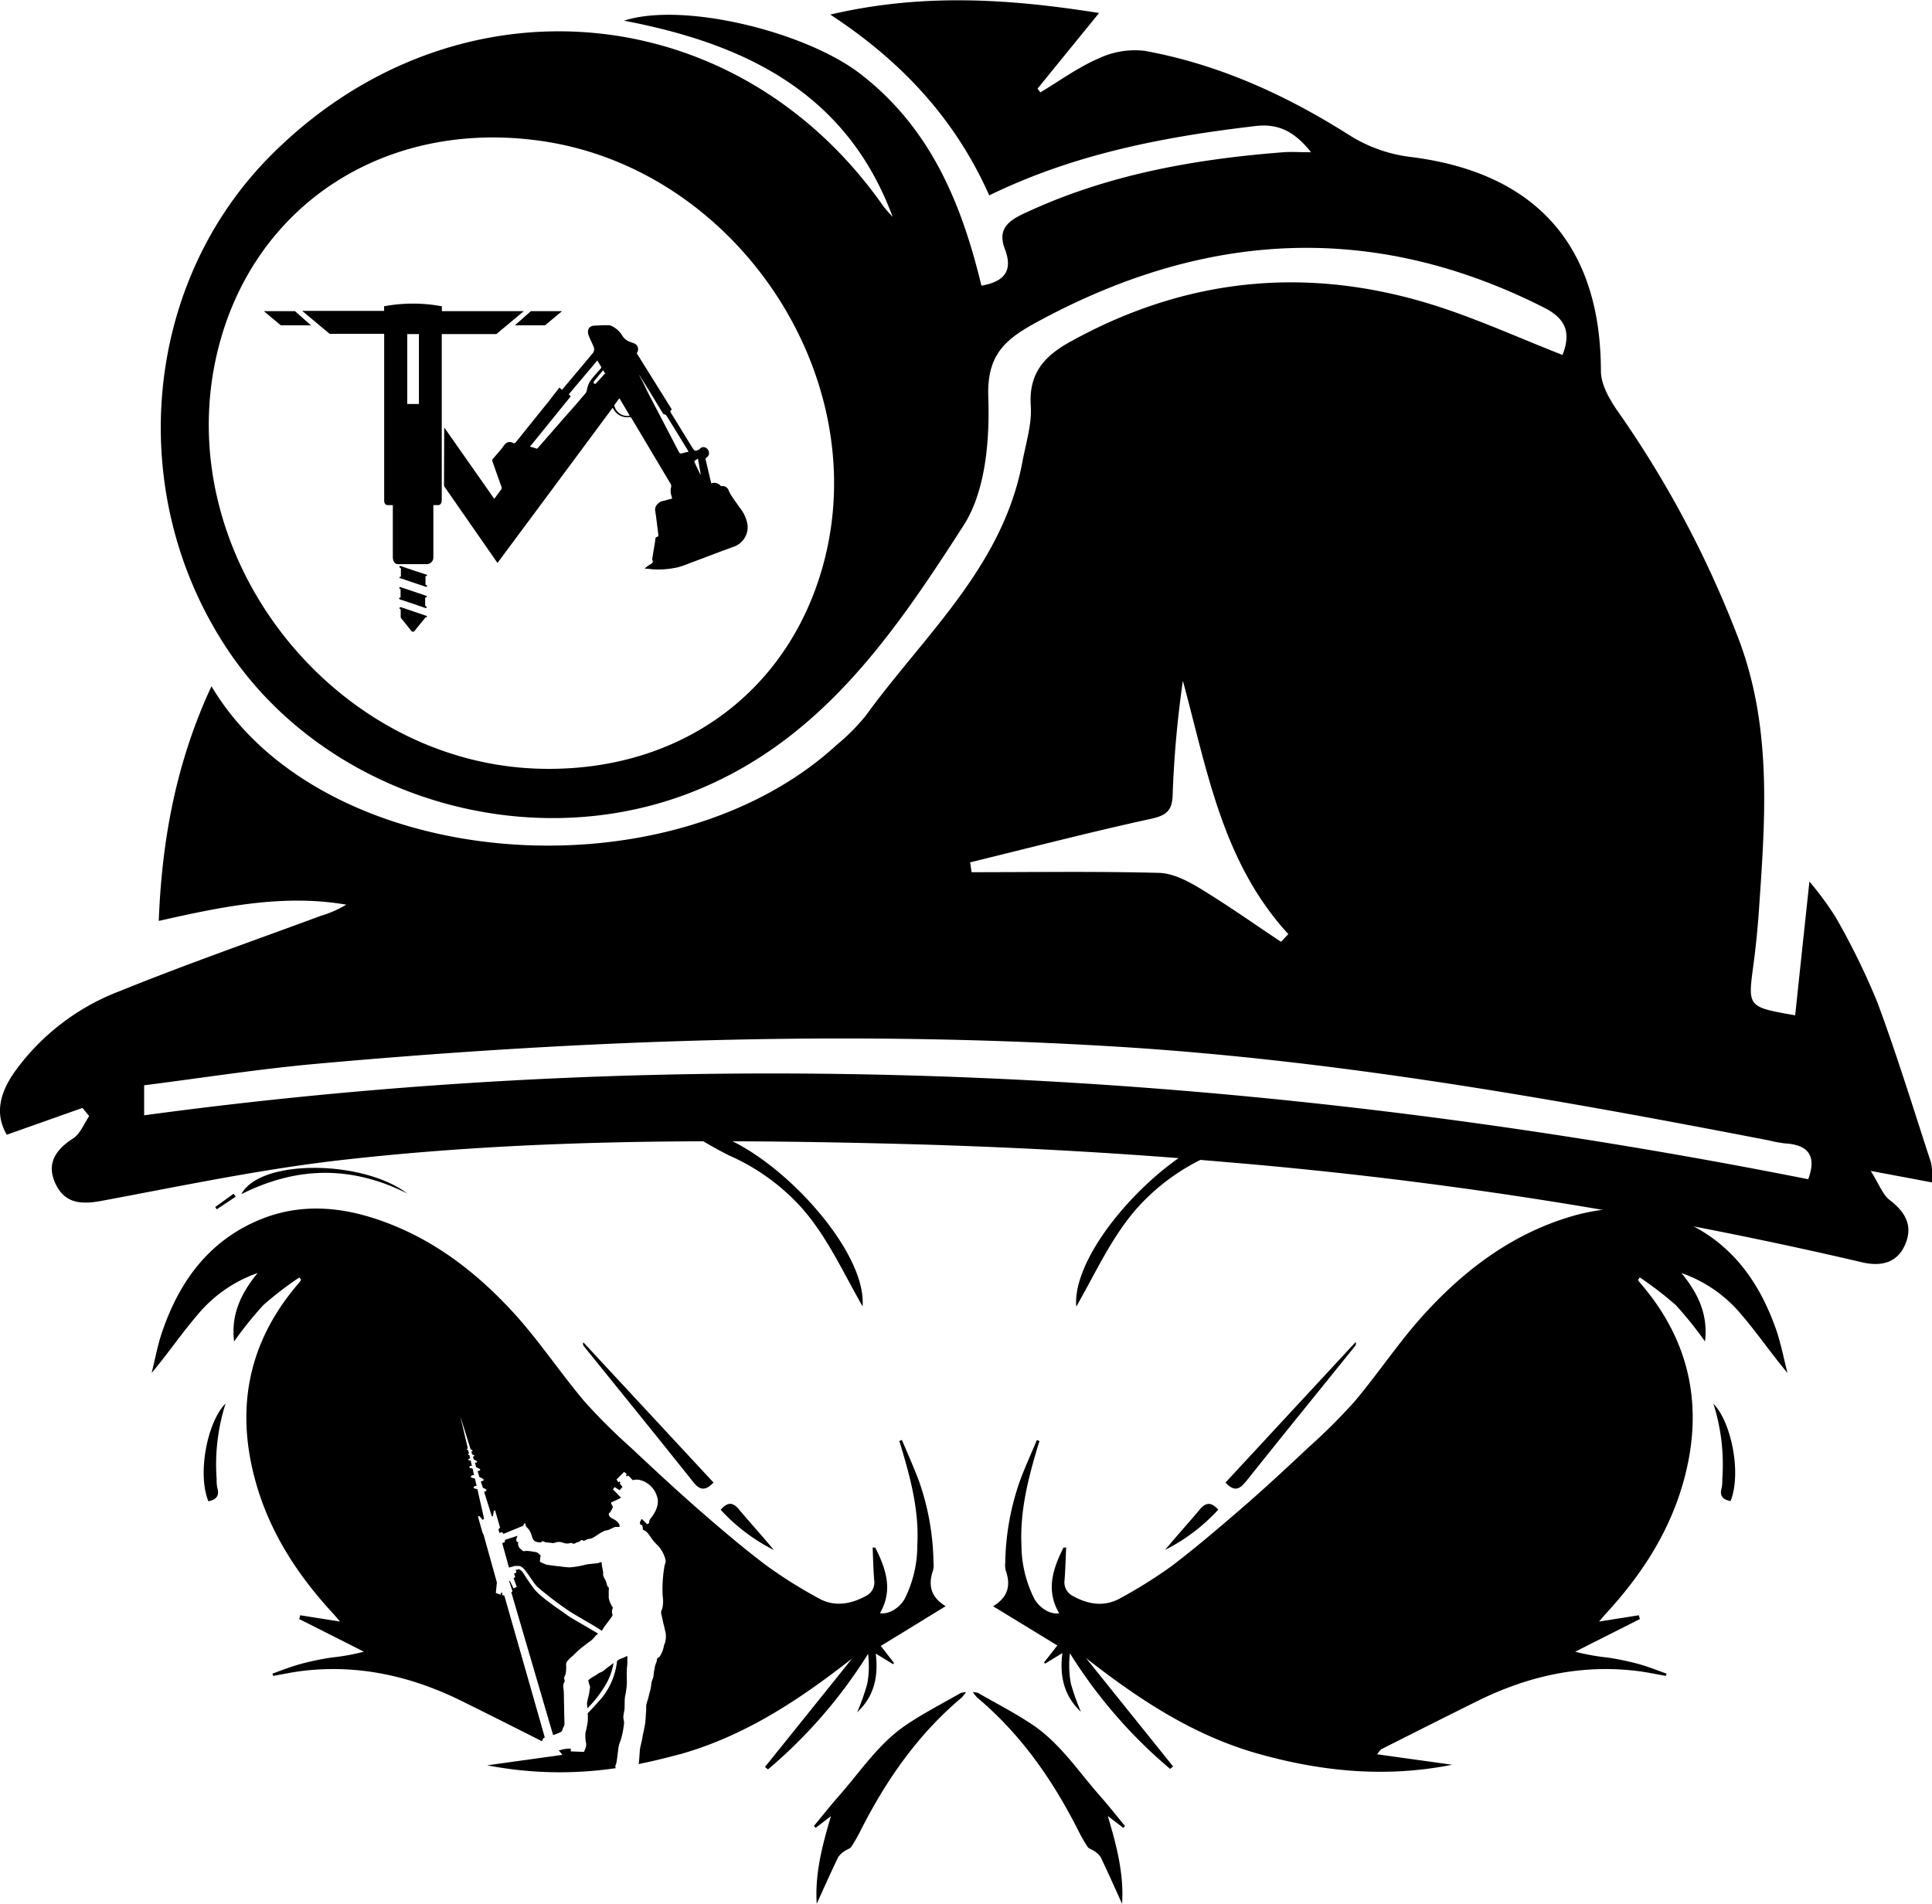 <?xml version="1.0" encoding="UTF-8"?> <svg xmlns="http://www.w3.org/2000/svg" id="Capa_1" data-name="Capa 1" viewBox="0 0 306.41 301.95"><defs><style>.cls-1{fill-rule:evenodd;}</style></defs><path class="cls-1" d="M293.59,198.08c-7.3-19.67-23.34-27.44-42.61-31.11,9.48-3.05,28.91,1.8,37.49,8.44C299.62,184,304.54,196,307.67,209c3.74-.64,5-2.45,3.73-5.78-1.12-2.91.18-4.32,2.84-5.58,13.09-6.19,27-8.69,41.29-9.8,1.25-.1,2.51,0,4.42,0-2.58-3.26-5.16-4.59-8.8-4.16-14.49,1.7-28.71,4.4-42.24,11C303.64,182.83,295.3,173.6,283.7,166c14.66-3.42,28.36-2.51,42.63-.25l-9.76,12,.45.59c3.09-1.84,6-4,9.31-5.41a13.39,13.39,0,0,1,7.28-1.17c11.72,2.15,22.38,7,32.43,13.38a23.49,23.49,0,0,0,9.49,3.42c20,2.42,30.37,14,30.39,34,0,2,1.26,4.31,2.49,6.1a165.61,165.61,0,0,1,19.53,36.86c5.2,14.13,4,28.61,3,43.12-.2,2.72-.48,5.45-.84,8.16-.89,6.62-.92,6.61,6.63,7.93.72-6.81,1.44-13.57,2.26-21.22a51,51,0,0,1,4.15,5.64,113.62,113.62,0,0,1,6.63,13.53c3.12,8.4,5.75,17,8.53,25.5a14.2,14.2,0,0,1,.17,3.06l-9.76-1.83c1.37,2.18,1.9,3.77,3,4.61,2.47,1.9,3.75,4.05,2.47,7.05s-3.91,3.53-6.86,2.83A698.61,698.61,0,0,0,346.35,348c-17.89-1.57-35.87-2.5-53.83-2.93-28.92-.7-57.86-.65-86.64,2.65-12.68,1.46-25.23,4.11-37.8,6.45-3.23.6-5.81.39-7.27-2.75s0-5.37,2.83-7.18c1.12-.73,1.7-2.32,2.52-3.52-.35-.43-.7-.87-1.06-1.3l-12,4.25c-2-3.38-1-6.7,1.12-9.8a36.49,36.49,0,0,1,16.85-13c10.51-4.26,21.24-8,31.87-11.93a17.53,17.53,0,0,0,4-1.76c-9.89-1.69-19.48.25-29.74,2.58.49-13,2.81-25.3,8.36-37.22,17.62,29.61,72.45,33.86,99.18,9.28a32.89,32.89,0,0,0,4.56-4.58c9.28-12.79,21.73-23.65,24.86-40.23.55-3,1.53-6,1.34-8.93-.35-5.09,2.06-7.85,6.18-10.14,18.49-10.27,37.83-12.15,57.9-5.8,6.81,2.16,13.35,5.15,20.25,7.85,1.33-3.4.66-5.69-2.91-7.5-27.42-13.88-54.25-12.09-80.82,2.49-4.87,2.68-7.56,5.2-7.34,11.65.24,6.83-.41,14.94-3.92,20.4-11.2,17.43-23,34.72-43.84,42.59-26.34,9.93-58,0-73.24-23.44-15.95-24.49-13-57.37,7-77.62,29-29.38,73.8-25.78,97.34,7.81A19.48,19.48,0,0,0,293.59,198.08Zm-54.51,87.56c21.71,0,38.57-12.87,43.74-33.3,7.5-29.65-14.35-61.9-44.93-66.29-24.57-3.53-45.5,9.94-51.28,33C178.44,251.67,205.25,285.7,239.08,285.64Zm-64.2,54.95c88.71-12,176.51-7.19,263.92,10.14,1.3-3.51.22-5.45-3.66-5.68a18.87,18.87,0,0,1-2.54-.47c-34.31-6.64-68.72-12.76-103.66-14.89-42.3-2.58-84.54-1.07-126.71,2.73-9.12.82-18.19,2.25-27.35,3.41Zm131-40.12c.08.52.15,1,.23,1.56,9.91,0,19.83-.15,29.73.11,2.18.06,4.49,1.25,6.43,2.42,4.4,2.67,8.62,5.65,12.91,8.51l1.17-1.22c-10.47-11.38-12.87-26-16.73-40.18A167.94,167.94,0,0,0,338,289.78c-.08,2.51-1,3.24-3.42,3.78C325,295.65,315.44,298.13,305.88,300.47Z" transform="translate(-152.02 -163.69)"></path><path class="cls-1" d="M249.74,443.44c.11-.32.24-1.64.3-2a7.79,7.79,0,0,1,.18-1.11,9.09,9.09,0,0,0,.38-1.11A16.2,16.2,0,0,0,251,437c0-.37-.12-.67-.12-1a6.91,6.91,0,0,1,.16-1c.1-.73,0-1.49.11-2.22a13,13,0,0,0,.29-2.08c0-.75-.05-1.47,0-2.18,0-.37.08-.69.07-1.06a4.86,4.86,0,0,0,0-.54,2.38,2.38,0,0,0,0-.54s0,0,0,0c-.2,0-.43.18-.64.26a3.91,3.91,0,0,0-.68.28l-.31.22a11.22,11.22,0,0,1-2.36,5.79c-.82.95-1.63,1.83-2.29,2.51a10,10,0,0,1,0,1.34c-.08.58-.22,1.19-.36,1.77a5.94,5.94,0,0,0,.12,1.73c0,.66-.16.71-.33,1.28-.23,0-2.12-.08-2.12-.08l0-.44a5.82,5.82,0,0,0-1.76.26l-.09,0h-.07c.13.13.27.35.59.73l-11.92,1.66a60.61,60.61,0,0,0,20.4.45C249.52,443.88,249.67,443.65,249.74,443.44Z" transform="translate(-152.02 -163.69)"></path><path class="cls-1" d="M239.74,438.89a9.74,9.74,0,0,0,1.17-.45c.31-.15.29-.38.42-.71a3.49,3.49,0,0,0,.2-.44,2.38,2.38,0,0,0,0-.54c0-.37-.08-3.57-.08-4.31a6.69,6.69,0,0,0-.08-1,1.64,1.64,0,0,1,0-.54c0-.2.18-.37.2-.57s-.09-.31-.08-.49a1.78,1.78,0,0,1,.22-.58,5.72,5.72,0,0,0,.11-1.11c0-.31-.08-.62.11-.9a4.85,4.85,0,0,1,.91-.9,19.05,19.05,0,0,1,1.48-1.37c.45-.33.9-.7,1.34-1s.65-.68,1-1a1.84,1.84,0,0,0,.22-.17c-1.15-.73-4.31-2.47-5-3s-4.12-2.75-5.14-4.09-1.5-2.2-1.85-2.69a1.31,1.31,0,0,0-.69-.48v.11h-.38l.11.45-.38.17.18.54-.25.2.5,1.38-.5.24-.59-1.2h-.13l.54,1.65-.19.16Z" transform="translate(-152.02 -163.69)"></path><path class="cls-1" d="M245.36,432.75a9.56,9.56,0,0,0-.24,1.06,5.57,5.57,0,0,0,.07.83,18.61,18.61,0,0,0,3.14-4.18,10.42,10.42,0,0,0,1-3l-1.32,1a2.09,2.09,0,0,1-.88.54c-.27.14-.5.34-.76.49a5,5,0,0,0-.89.57c-.15.13-.19.12-.12.36s.07.31.11.44a1,1,0,0,1,.13.4c0,.21-.07.35-.08.54A8.61,8.61,0,0,1,245.36,432.75Z" transform="translate(-152.02 -163.69)"></path><path class="cls-1" d="M232.1,407.94v.33l-.43.18,1.07,3.87.28-.07.66-.18h.64v0c.22,0,.54.14,1,.7.81,1.06,1.46,2.22,2,2.68a57.57,57.57,0,0,0,5,3.8c1.59,1,4.14,2.38,5.14,3.11.12-.18.23-.38.35-.57s1.35-1.75,1.36-1.87a2,2,0,0,0-.08-.4,1.21,1.21,0,0,1,.15-.82,4,4,0,0,1-.68-1.58c0-.37,0-.75,0-1.11a1.37,1.37,0,0,0,0-.5c-.12-.2-.19-.09-.25-.35a4.68,4.68,0,0,0-.27-.85,3.23,3.23,0,0,1-.36-.75,4.4,4.4,0,0,1,0-.49l-.09-.52a5.22,5.22,0,0,1-.16-1.1,2.86,2.86,0,0,0-.52.16c-.2.06-1.51.14-2,.25a13.43,13.43,0,0,1-2.5.43c-.64,0-1.24-.12-1.88-.18s-1.18-.16-1.76-.22a7.31,7.31,0,0,1-1.13-.49l.12-1.06c-.14,0-.29-.23-.43-.32a1,1,0,0,0-.58-.18,7.38,7.38,0,0,0-1.24-.16c-.2,0-.36.09-.56,0a4.35,4.35,0,0,1-.41-.34,1.06,1.06,0,0,1-.32-1.06c-.49,0-.32-.59-.1-1Z" transform="translate(-152.02 -163.69)"></path><path class="cls-1" d="M302,418.45c-2.39-1.44-2.8-3.37-2-5.69a3.36,3.36,0,0,0,.07-1.23,40.61,40.61,0,0,0-2.33-13c-.82-2.18-1.78-4.3-2.68-6.45l-.42.18c.06.18.13.35.18.54,1.58,5.22,3,10.5,2.68,16a18.77,18.77,0,0,1-2,8.48c-.84,1.5-2.6,2.53-3.92,2.28,2.12-3.67.94-7.06-.75-10.41l-.41,0c.07,1.71.11,3.42.24,5.13a2.41,2.41,0,0,1-1.32,2.56c-2.44,1.31-5,1.76-7.5.35a75.21,75.21,0,0,1-8.2-5.14c-3.68-2.77-7.2-5.77-10.68-8.8-3.72-3.25-7.34-6.62-10.94-10a91.56,91.56,0,0,1-7.32-7.29c-3.74-4.44-7-9.33-10.85-13.63-6.32-7-13.7-12.65-22.86-15.51-6.23-1.95-12.48-2.09-18.54.66-7.64,3.46-12.06,9.73-14.7,17.42-.73,2.13-1.13,4.37-1.68,6.56,2.59-3.09,4.78-6.32,7.31-9.26a21.56,21.56,0,0,1,9.5-6.59c-2.59,3.15-4.26,6.54-3.73,10.85a58.07,58.07,0,0,1,4.64-5.77,54.49,54.49,0,0,1,5.7-4.38l.27.36a2.5,2.5,0,0,1-.23.39c-8.37,9.61-10.33,20.56-6.69,32.6,2.31,7.63,6.62,14.12,12,19.95.35.38.68.78,1.11,1.28l-6.31-1c-.05.2-.11.4-.16.6l10.26,5.18a34.28,34.28,0,0,1-5.11.92,43.92,43.92,0,0,0-4.83,1c-1.55.42-3.05,1-4.57,1.56l.12.36c1.47-.26,2.92-.57,4.39-.76,9-1.14,17.49.77,25.56,4.77,4.23,2.09,8.45,4.22,12.67,6.35.09-.22.18-.49.4-.58h.06L232,416.75l-.32-.05,0-.33-.14-.12-.16.38-.72-.28.16-1.67-2.11-7.59-.18-.34-.71-2.53.26-.06.46.6.25-.2-1.06-4.68a1.5,1.5,0,0,1-.61-.19s0-.35.49-.32l-.28-1.19a1.43,1.43,0,0,1-.65-.19s0-.37.53-.32l-.25-1.06a1.27,1.27,0,0,1-.52-.16s0-.3.42-.26l-.19-.82a.84.84,0,0,1-.38-.12.26.26,0,0,1,.3-.22l-.13-.55a.67.67,0,0,1-.23-.08.18.18,0,0,1,.17-.16l-.13-.55a.46.46,0,0,1-.23-.08.18.18,0,0,1,.18-.16l-1.19-5.09h0l1.64,5.24c.14,0,.3.13.3.2s-.11.09-.2.11l.14.47c.16.05.35.15.35.22s-.14.1-.24.13l.16.48c.22.08.5.21.5.33s-.2.15-.35.17l.23.71c.26.09.62.27.62.4s-.25.17-.42.21l.29.94c.3.12.68.3.68.45s-.26.2-.46.24l.33,1c.28.12.57.28.57.41s-.19.17-.37.22l1.22,3.9.18,0,.13-.82.2-.15.8,2.77-.26.29.16.55.44-.13.2.28,3.16-1.3a.62.62,0,0,1,.24-.41c.13.14.08.35.16.49a1.88,1.88,0,0,0,.33.36,2.81,2.81,0,0,1,.52.94c.12.34.22.85.53,1.05a1.87,1.87,0,0,0,1.08.22c0-.37.49-.07.66,0a8.1,8.1,0,0,1,1,.1c.29.07.52-.09.81-.14a1.59,1.59,0,0,1,.92.09,2.19,2.19,0,0,0,.92.12,1.42,1.42,0,0,1,.42-.08c.18,0,.23.15.4.14a1.81,1.81,0,0,0,.4-.19c.16-.07.33-.08.47-.15s.24-.24.37-.26.26.15.41.11.42-.25.71-.28a1.88,1.88,0,0,0,.72-.22c.44-.25.82-.55,1.25-.79a3.51,3.51,0,0,1,.68-.32,3.42,3.42,0,0,0,.68-.18,7.67,7.67,0,0,1,.77-.36c.28-.11.49,0,.79-.05.11-.45-.37-.84-.64-1.05s-.79-.33-1-.73a.37.37,0,0,1,.19-.54c.1,0,0-.21.11-.26s.2-.35.17-.31.11-.16.12-.27-.44-.64-.22-.75a13.23,13.23,0,0,0,1.52-.72l-1.3-1.32.29-.36.8.5a4.25,4.25,0,0,1,.44-.52l-.44-.55.12-.11-.16-.22-.17.15-.31-.45,1.21-1.21.44.36-.16.15.18.22.19-.17.73.76a2.24,2.24,0,0,1,1-.06,3.76,3.76,0,0,1,2.81,2.55c.55,1.38-.41,2.86-.89,3.45s-.31.85-.31.85l-.34.19-.85-.85a3.5,3.5,0,0,0-.28.51c0,.24,0,.18.06.41.49,0,.3.53.44.84.5.12.9.69,1.19,1.13a7.16,7.16,0,0,0,1.09,1.29,4.85,4.85,0,0,1,1.05,1.64,2.78,2.78,0,0,1,.25,1,1.94,1.94,0,0,1-.16.48c-.05.17-.05.36-.09.54a20.58,20.58,0,0,0-.23,4.4,5.1,5.1,0,0,1-.09,2.07,1,1,0,0,0-.11.85c.07.31.14.63.2.93.15.68.33,1.34.47,2a3.62,3.62,0,0,1,0,1.09,3.66,3.66,0,0,1-.27.91,4.35,4.35,0,0,1-.69,1.77c-.11.1-.26.15-.35.27s-.08.37-.13.53a5.33,5.33,0,0,0-.29.88c0,.08,0,.18,0,.18l-.16.66a2.82,2.82,0,0,1-.16,1,3,3,0,0,0-.24.93,5.65,5.65,0,0,1-.2,1.06c-.11.35-.17.71-.27,1.06s-.21.65-.29,1,0,.71-.05,1.06c-.06.73-.07,1.54-.2,2.27s-.29,1.3-.4,2-.29,1.18-.37,1.77-.08,1.62-.22,2.36c2.22-.44,4.43-1,6.64-1.58,10.25-2.89,18.94-8.67,27.22-15.16q-6.9,8.61-13.82,17.2l.48.39a78,78,0,0,0,15.88-18.34,15.83,15.83,0,0,1-.14,4.78,36,36,0,0,1-1.6,4.5c2.66-2.48,3.41-5.59,2.95-9.31l2.76,1.68.13-.2-2.09-2.69Z" transform="translate(-152.02 -163.69)"></path><path class="cls-1" d="M281.55,465.64c-.31-4.77.89-9.28,2.26-13.89l-2.43,1.86-.28-.29c1.39-1.68,2.74-3.39,4.17-5,3.34-3.83,6.19-8.17,10.5-11.06,2.76-1.86,5.75-3.39,8.64-5.05a3.06,3.06,0,0,1,.81-.12,6.47,6.47,0,0,1-.66.84c-6.91,5.8-11.93,13-16,21a26.06,26.06,0,0,1-1.52,2.68c-.22.33-.74.44-1.09.7a3.38,3.38,0,0,0-1,.95C283.78,460.69,282.68,463.17,281.55,465.64Z" transform="translate(-152.02 -163.69)"></path><path class="cls-1" d="M260.65,342.9c10-1.18,29,17.75,28.17,28-.4-.71-.63-1.12-.85-1.53-2.73-4.9-5.14-10-8.92-14.23a33.93,33.93,0,0,0-11.46-8.21A74.05,74.05,0,0,1,260.65,342.9Z" transform="translate(-152.02 -163.69)"></path><path class="cls-1" d="M265.18,398.84c-1.26,1.32-2.12,1.25-3.15,0-5.76-7.24-11.59-14.41-17.4-21.61a.59.59,0,0,1-.09-.63Z" transform="translate(-152.02 -163.69)"></path><path class="cls-1" d="M185.07,401.81c-1.8-4.44-.13-12.68,2.73-15.51a31.82,31.82,0,0,0-1.42,12,6.19,6.19,0,0,0,.1,1.37C186.88,401,186.25,401.58,185.07,401.81Z" transform="translate(-152.02 -163.69)"></path><path class="cls-1" d="M216.63,353c-8.69-4.38-17.38-4.41-26.34.1C193.22,347.48,209.54,347.62,216.63,353Z" transform="translate(-152.02 -163.69)"></path><path class="cls-1" d="M266.32,403.16c1.12-1.29,1.95-1.2,2.9-.06,1.81,2.16,3.72,4.24,5.53,6.44A29.26,29.26,0,0,1,266.32,403.16Z" transform="translate(-152.02 -163.69)"></path><path class="cls-1" d="M186.15,355.14l2.92-2.11.33.47-3,2Z" transform="translate(-152.02 -163.69)"></path><path class="cls-1" d="M320,419.57c-1.33.25-3.09-.78-3.93-2.28a19,19,0,0,1-2.05-8.48c-.26-5.52,1.11-10.8,2.68-16,.06-.19.12-.36.19-.54l-.42-.18c-.9,2.15-1.87,4.27-2.68,6.45a40.89,40.89,0,0,0-2.34,13,3.59,3.59,0,0,0,.07,1.23c.83,2.32.41,4.25-2,5.69l10.19,6.22-2.1,2.69.14.2,2.76-1.68c-.47,3.72.29,6.83,2.94,9.31a36,36,0,0,1-1.6-4.5,16.16,16.16,0,0,1-.14-4.78,77.83,77.83,0,0,0,15.89,18.34l.47-.39-13.82-17.2c8.28,6.49,17,12.27,27.23,15.16s20.4,3.85,30.85,1.77l-11.92-1.66c.41-.48.52-.72.7-.81,5.05-2.55,10.1-5.1,15.17-7.61,8.06-4,16.53-5.91,25.56-4.77,1.47.19,2.92.5,4.38.76l.12-.36c-1.52-.53-3-1.14-4.56-1.56a44.09,44.09,0,0,0-4.84-1,34.15,34.15,0,0,1-5.1-.92l10.26-5.18c-.06-.2-.11-.4-.17-.6l-6.31,1c.44-.5.76-.9,1.11-1.28,5.37-5.83,9.67-12.32,12-19.95,3.64-12,1.69-23-6.69-32.6a1.87,1.87,0,0,1-.22-.39l.27-.36a55.56,55.56,0,0,1,5.7,4.38,59.54,59.54,0,0,1,4.64,5.77c.52-4.31-1.15-7.7-3.74-10.85a21.59,21.59,0,0,1,9.51,6.59c2.52,2.94,4.72,6.17,7.31,9.26-.56-2.19-1-4.43-1.69-6.56-2.63-7.69-7.05-14-14.69-17.42-6.07-2.75-12.31-2.61-18.54-.66-9.16,2.86-16.55,8.52-22.87,15.51-3.89,4.3-7.11,9.19-10.85,13.63a91.43,91.43,0,0,1-7.31,7.29c-3.61,3.39-7.23,6.76-11,10-3.47,3-7,6-10.67,8.8a76.18,76.18,0,0,1-8.2,5.14c-2.51,1.41-5.06,1-7.5-.35a2.42,2.42,0,0,1-1.33-2.56c.13-1.71.17-3.42.25-5.13l-.42,0C319,412.51,317.86,415.9,320,419.57Zm7.74,32.18,2.43,1.86.27-.29c-1.38-1.68-2.73-3.39-4.16-5-3.35-3.83-6.2-8.17-10.5-11.06-2.77-1.86-5.75-3.39-8.65-5.05a2.9,2.9,0,0,0-.81-.12,7.49,7.49,0,0,0,.66.84c6.92,5.8,11.93,13,16,21a26.06,26.06,0,0,0,1.52,2.68c.22.33.74.44,1.09.7a3.34,3.34,0,0,1,1,.95c1.17,2.45,2.27,4.93,3.39,7.4C330.29,460.87,329.09,456.36,327.72,451.75Zm-5-80.85.85-1.53c2.72-4.9,5.14-10,8.92-14.23a33.74,33.74,0,0,1,11.46-8.21,76.7,76.7,0,0,0,6.94-4C340.89,341.72,321.89,360.65,322.71,370.9Zm26.78,27.91c5.76-7.24,11.6-14.41,17.4-21.61a.57.57,0,0,0,.09-.63l-20.63,22.27C347.61,400.16,348.47,400.09,349.49,398.81Zm74.23-12.51a31.82,31.82,0,0,1,1.42,12,6.19,6.19,0,0,1-.09,1.37c-.4,1.33.22,1.88,1.4,2.11C428.26,397.37,426.59,389.13,423.72,386.3Zm-2.48-33.22c-2.93-5.6-19.26-5.46-26.35-.1C403.58,348.6,412.27,348.57,421.24,353.08Zm-78.94,50c-1.8,2.16-3.72,4.24-5.52,6.44a29.36,29.36,0,0,0,8.42-6.38C344.09,401.87,343.26,402,342.3,403.1ZM422.46,353l-.33.47,2.95,2,.3-.34Z" transform="translate(-152.02 -163.69)"></path><polygon class="cls-1" points="46.78 49.35 49.32 51.6 44.54 51.6 41.84 49.35 46.78 49.35"></polygon><polygon class="cls-1" points="89.14 49.35 86.44 51.6 81.66 51.6 84.2 49.35 89.14 49.35"></polygon><path class="cls-1" d="M215.6,260l.66.22,1.44.49,1.33.45.56.19c.09,0,.15.07.13.17s-.09.12-.17.1-.09,0-.12.07-.29.38-.45.57l-1.18,1.46a.33.33,0,0,1-.58,0c-.5-.64-1-1.26-1.52-1.89a.51.51,0,0,1-.13-.37V261c0-.19,0-.39,0-.58a.15.15,0,0,0-.06-.11c-.12-.06-.16-.12-.12-.21S215.52,260,215.6,260Z" transform="translate(-152.02 -163.69)"></path><path class="cls-1" d="M215.55,258.46s0-.06,0-.09v-1.14c0-.08,0-.13-.1-.15a.13.13,0,0,1-.09-.18c0-.09.1-.1.18-.08l.6.2,1.2.4.92.31,1.19.4.16.05a.15.15,0,0,1,.1.17.13.13,0,0,1-.16.1h-.1s0,.08,0,.11v1.14c0,.08,0,.13.11.15a.13.13,0,0,1,.11.18.14.14,0,0,1-.2.09l-.9-.31-1.37-.46-1.35-.46c-.13,0-.26-.07-.38-.12a.38.38,0,0,1-.15-.13s0-.11,0-.13Z" transform="translate(-152.02 -163.69)"></path><path class="cls-1" d="M215.46,253.73c-.09,0-.11-.1-.08-.18a.13.13,0,0,1,.18-.08l2,.68,2,.66.1,0c.08,0,.11.11.07.17s-.09.07-.14.09,0,0-.09,0a.69.69,0,0,0,0,.13v1.13c0,.1,0,.14.12.16a.15.15,0,0,1,.13.19c0,.08-.11.11-.22.07l-1.65-.55-1.36-.46-.94-.32-.1,0a.13.13,0,0,1-.09-.15.12.12,0,0,1,.14-.11h.07s0-.08,0-.12V253.9C215.57,253.81,215.56,253.76,215.46,253.73Z" transform="translate(-152.02 -163.69)"></path><path class="cls-1" d="M212.94,212.27V213h-13l4.36,3.64h8.65V243s-.06.81.56.81h.81l0,8.29s0,1.07.81,1.07h4.53a1.06,1.06,0,0,0,1.09-1.07l0-8.29h.78s.55,0,.55-.8V216.68h8.66l4.36-3.64h-13v-.77A24.93,24.93,0,0,0,212.94,212.27Zm3.67,15.5V216.68h1.85v11.09Z" transform="translate(-152.02 -163.69)"></path><path class="cls-1" d="M222.44,240.78l8.48,12.2q9.15-12.31,18.26-24.61c0,.06.08.1.1.14a2.45,2.45,0,0,0,2.51,1.34.34.34,0,0,1,.41.21l6.18,10.38a.7.7,0,0,1,.09.46,2.51,2.51,0,0,0,.1,1.6c0,.08,0,.16.05.27-.47.12-.93.27-1.39.36a1.59,1.59,0,0,0-1,.6,1.14,1.14,0,0,0-.29,1c.19,1.25.32,2.5.49,3.75,0,.21,0,.32-.22.37s-.24.21-.26.41c-.05.48-.14,1-.22,1.43l-.27,1.65s0,.09,0,.12c.23.42,0,.6-.36.78a4.07,4.07,0,0,0-.84.64c.54,0,1.08.11,1.61.13a14.15,14.15,0,0,0,3.73-.36,16,16,0,0,0,1.72-.6c2.42-.9,4.82-1.84,7.25-2.71a3.29,3.29,0,0,0,2-3.45,5.7,5.7,0,0,0-1.17-2.6c-.46-.66-.94-1.31-1.39-2a5.51,5.51,0,0,1-.45-.87,1,1,0,0,0-1-.63c-.07,0-.17,0-.2,0a1.39,1.39,0,0,0-1.54-.44c-.12-.53-.25-1.05-.37-1.57-.17-.71-.33-1.43-.51-2.14a.3.3,0,0,1,.16-.4.81.81,0,0,0,.3-1,.89.89,0,0,0-.93-.63.68.68,0,0,0-.25.11c-.08,0-.15.13-.24.19-.62.42-.79.38-1.17-.24-1.11-1.79-2.2-3.59-3.31-5.38-.16-.25-.28-.45.08-.64l-5.58-8.94a1,1,0,0,0-.51-1.59l-.41-.16a2.34,2.34,0,0,1-1.42-1.12,4,4,0,0,0-1.63-1.44,1.8,1.8,0,0,0-.43-.13h-.93l-1.29.07c-.62,0-1,.27-1.09.77a1.51,1.51,0,0,0,.1.81c.23.61.55,1.18.78,1.78a1,1,0,0,1-.13,1c-1.57,1.89-3.16,3.77-4.75,5.65a1.6,1.6,0,0,0-.11.19l-.44-.38L239,227.41q-2.58,3.19-5.15,6.4c-.13.16-.26.23-.44.14-.69-.33-1.13-.1-1.55.51s-1.1,1.34-1.66,2a.36.36,0,0,0-.08.41c.48,1.35.94,2.69,1.42,4a.47.47,0,0,1-.07.51c-.35.46-.68.93-1.05,1.42-.07-.09-.13-.15-.18-.23l-7.77-11.08Zm39.76-4c.15-.12.31-.21.51-.35.16.87.3,1.68.44,2.49l-.07,0c-.32-.65-.63-1.3-.94-2A.21.21,0,0,1,262.2,236.75Zm-8.8-13.55.06,0,.81,1.31c1,1.57,1.91,3.14,2.88,4.7.05.08.17.2.24.18s.27.09.35.22q1.67,2.7,3.32,5.4a2.72,2.72,0,0,1,.16.3c-.33.08-.65.14-1,.24s-.41,0-.55-.24c-1.66-3.21-3.34-6.4-5-9.6C254.27,224.86,253.84,224,253.4,223.2Zm-3.87,4.62c.22-.33.46-.65.73-1l1.62,2.75-.19.06a2.12,2.12,0,0,1-2.21-1.51A.34.34,0,0,1,249.53,227.82Zm-3.34-3.62a2,2,0,0,1,.29-.36c.39-.47.78-1,1.21-1.45l.36.61-.12-.06c-.47.52-.93,1.05-1.41,1.55a.31.31,0,0,1-.31,0A.37.37,0,0,1,246.19,224.2Zm-10.14,10.33,6.48-8-.31-.32,4.54-5.38c.2.34.36.64.55.92a.28.28,0,0,1-.05.4c-.4.45-.79.9-1.18,1.36a4,4,0,0,0-1,2.08.92.92,0,0,1-.21.46c-1,1.18-2,2.35-3.07,3.53l-4.44,5.09c-.06.07-.17.17-.24.15C236.8,234.73,236.45,234.63,236.05,234.53Z" transform="translate(-152.02 -163.69)"></path></svg> 